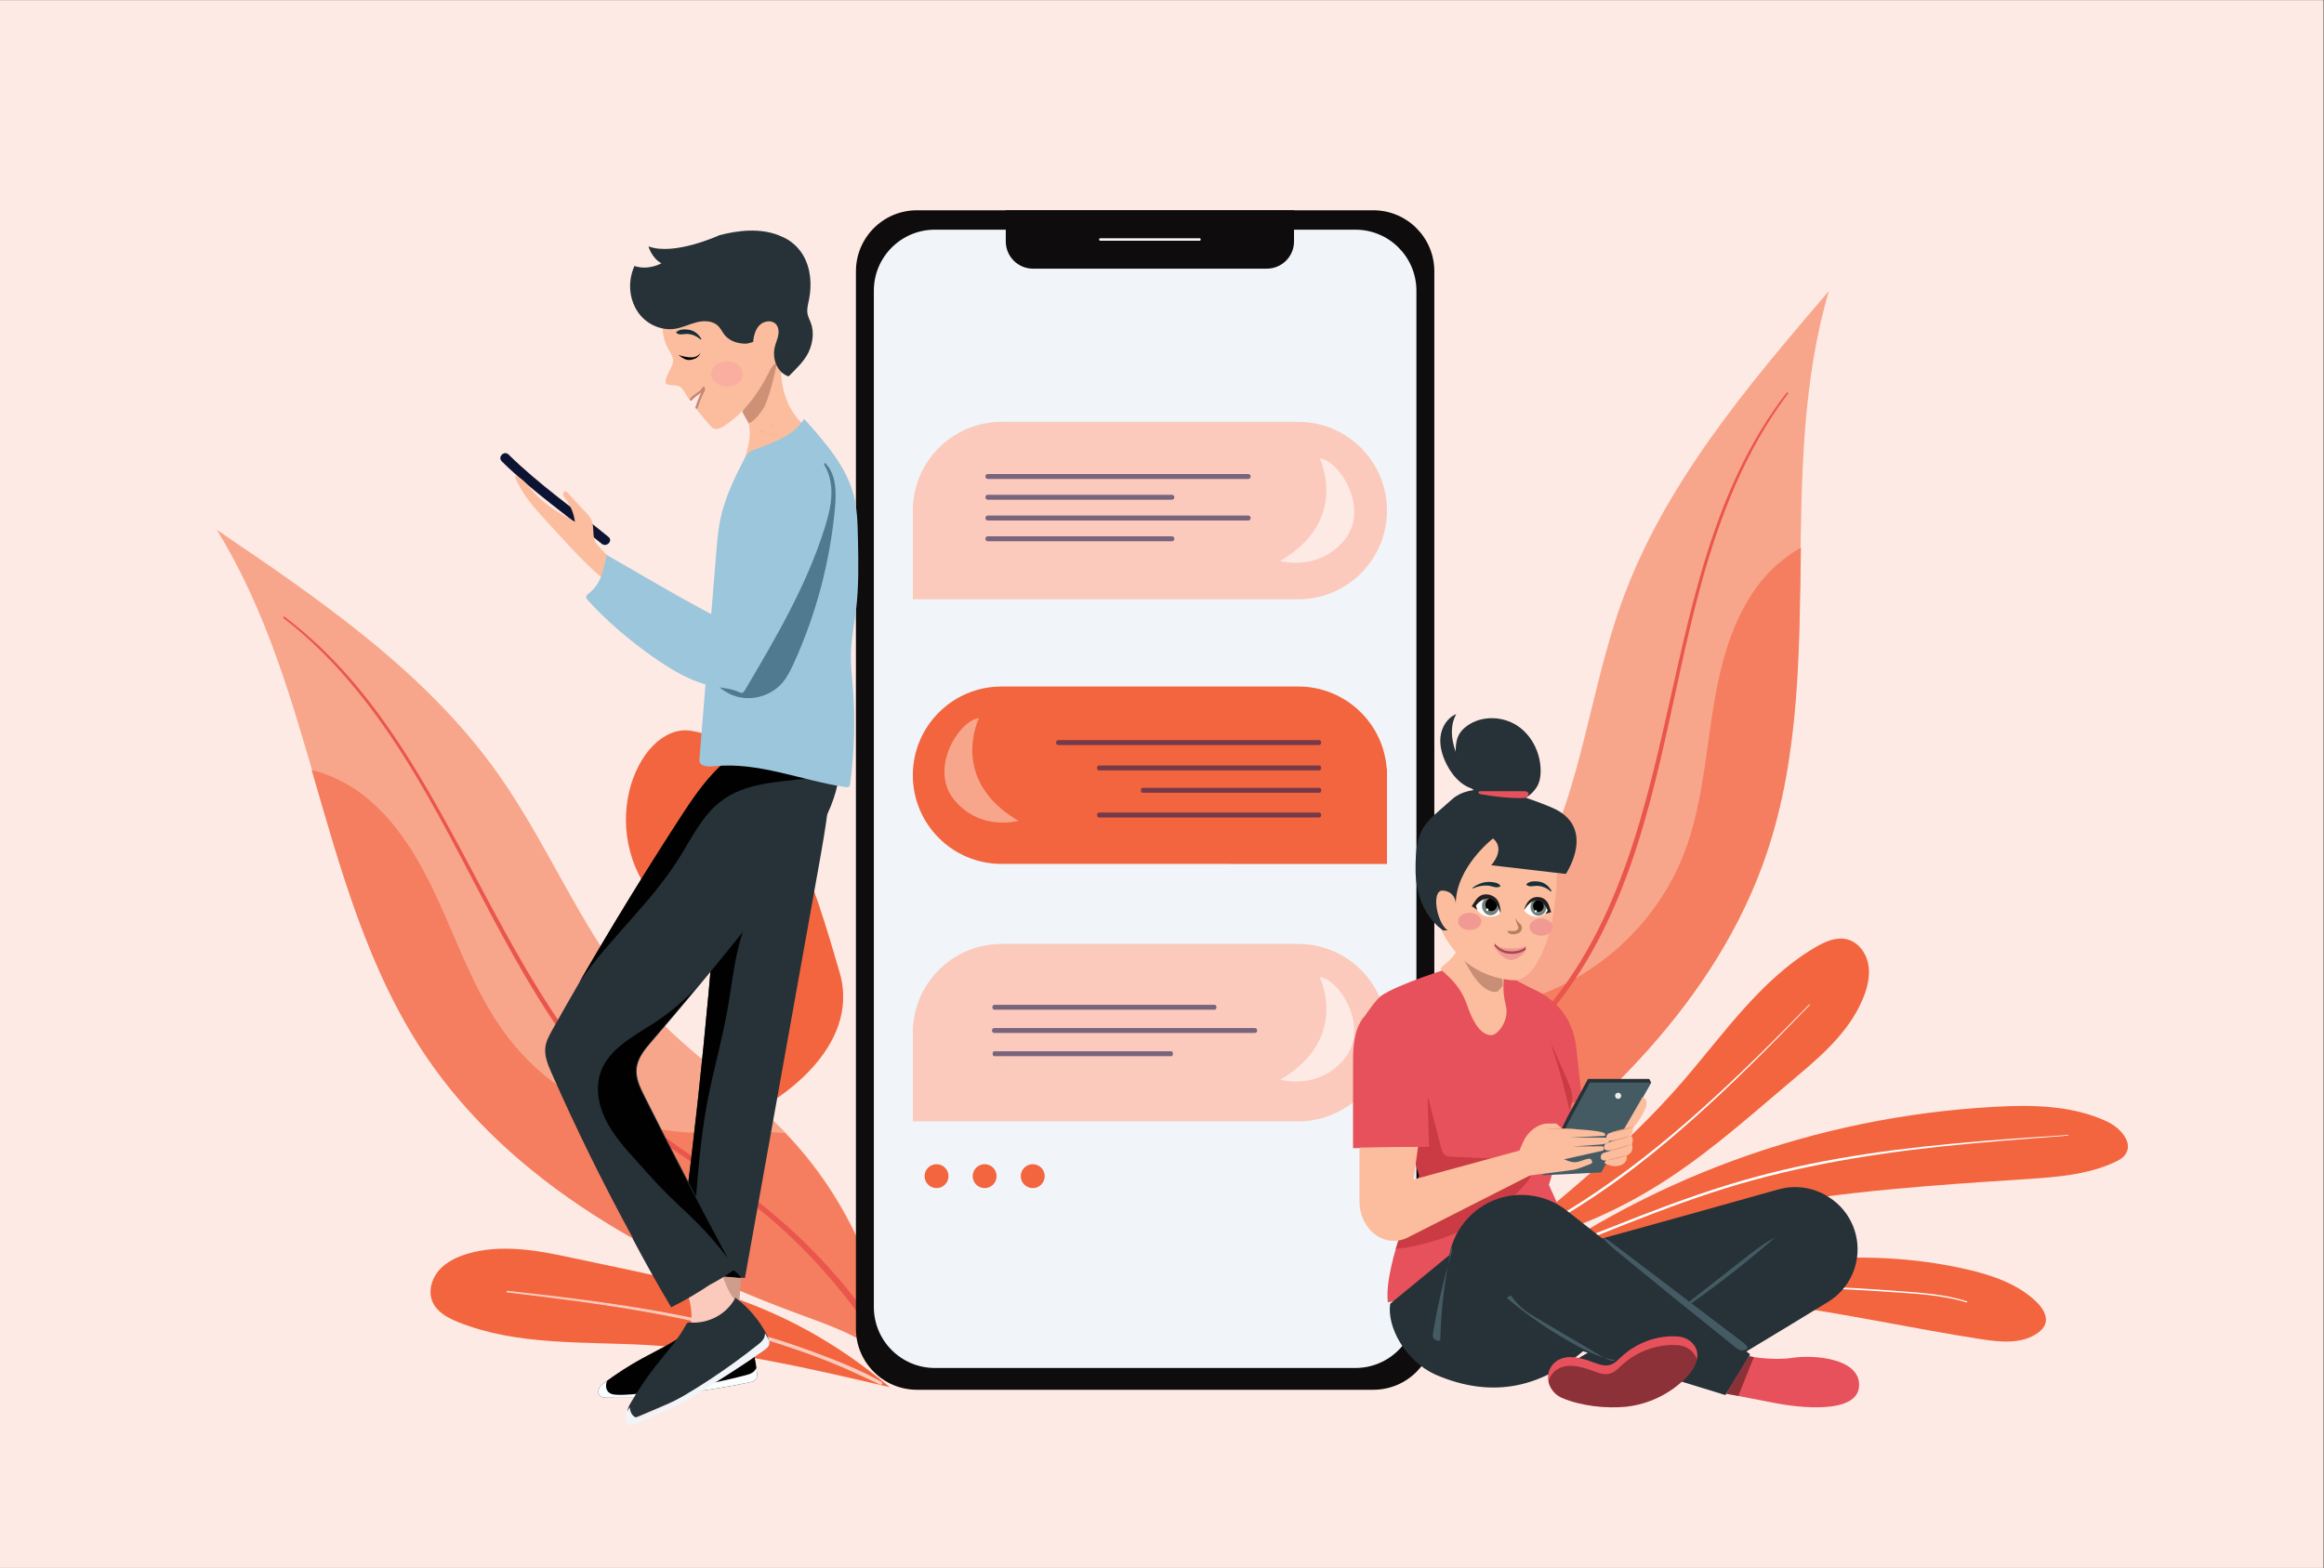 <?xml version="1.0" encoding="utf-8"?>
<!-- Generator: Adobe Illustrator 23.0.6, SVG Export Plug-In . SVG Version: 6.00 Build 0)  -->
<svg version="1.1" id="Layer_1" xmlns="http://www.w3.org/2000/svg" xmlns:xlink="http://www.w3.org/1999/xlink" x="0px" y="0px"
	 viewBox="0 0 1962 1323.88" enable-background="new 0 0 1962 1323.88" xml:space="preserve">
<rect x="0" y="0" width="1962" height="1323.88" fill="#333333" stroke="none"/>
<rect x="-0.37" y="0.11" fill="#FEEAE4" width="1962" height="1324.45"/>
<g>
	<path fill="#F8A68B" d="M756.79,1154.97c-12.61-78.17-43.29-148.92-99.6-204.58c-35.14-34.73-76.97-62.4-110.31-98.87
		c-52.81-57.78-80.88-133.69-126.05-197.62c-60.96-86.27-150.42-147.38-237.9-206.59c84.18,135.65,87.19,310.87,176.32,443.31
		c73.21,108.79,195.35,174.43,318.45,219.61C706.49,1120.81,737.08,1131.49,756.79,1154.97"/>
</g>
<path fill="#F47E5F" d="M306.95,671.54c31.08,24.29,50.45,60.37,66.47,96.41c16.02,36.04,29.88,73.61,53.38,105.29
	c35.44,47.77,92.45,78.88,151.8,82.82c27.99,1.86,56.4-1.95,84.17,0.73c52.63,54.72,81.7,123.21,93.87,198.65
	c-19.71-23.48-50.3-34.17-79.09-44.73c-123.1-45.18-245.24-110.82-318.45-219.61c-48.51-72.09-71.52-156.84-95.98-240.99
	C278.96,654.1,294.18,661.56,306.95,671.54z"/>
<g>
	<path fill="#F2653F" d="M751.16,1171.26c-67.42-15.76-135.25-31.57-204.38-35.55c-53.83-3.1-109.66,0.72-159.73-19.28
		c-8.85-3.53-18.08-8.46-21.88-17.19c-3.79-8.7-0.92-19.28,5.26-26.47s15.14-11.46,24.24-14.15c27.9-8.26,57.82-3.16,86.25,3.02
		C573.94,1081.85,657.04,1092.33,751.16,1171.26"/>
</g>
<g>
	<path fill="#FBCABC" stroke="#FBCABC" stroke-width="0.861" stroke-miterlimit="10" d="M428.2,1090.88
		c83.63,9.7,167.85,21.44,247.64,49.42c11.42,4,22.73,8.35,33.88,13.06c11.32,4.79,22.29,10.27,33.47,15.34
		c1.01,0.46,1.87-0.97,0.87-1.53c-18.45-10.36-38.62-18.28-58.44-25.59c-19.77-7.29-39.93-13.6-60.32-18.9
		c-41.53-10.79-83.83-18.14-126.33-23.89c-23.52-3.18-47.11-5.93-70.7-8.51C427.92,1090.24,427.85,1090.84,428.2,1090.88
		L428.2,1090.88z"/>
</g>
<path fill="#F2653F" d="M582.49,616.9c70.26,9.09,107.38,139.02,126.37,204.24c18.99,65.22-58.12,109.35-58.12,109.35
	c5.43-62.75-21.12-97.76-87.42-160.06C497.02,708.13,537.64,611.1,582.49,616.9z"/>
<g>
	<path fill="#EA564C" d="M240.12,520.7c83.11,62.38,128.29,158.93,176.39,248.08c24.95,46.25,51.22,92.21,84.79,132.84
		c16.67,20.18,35.15,38.93,55.75,55.12c23.07,18.13,48.82,32.42,72.37,49.89c50.32,37.31,95.01,85.35,125.63,140.21
		c1.28,2.29-2.27,3.93-3.61,1.78c-31.06-49.8-68.22-94.36-114.54-130.74c-22.99-18.05-48.32-32.58-71.92-49.74
		c-19.98-14.52-38.19-31.38-54.67-49.76c-68.75-76.65-106.46-174.82-158.64-262.31C321.6,605.67,286.11,558,239.33,521.9
		C238.6,521.34,239.38,520.15,240.12,520.7L240.12,520.7z"/>
</g>
<g>
	<path fill="#F8A68B" d="M1177.94,1079.94c-8.52-78.72,2.33-155.06,41.91-223.64c24.7-42.79,57.72-80.54,80.21-124.54
		c35.63-69.7,42.61-150.33,69.25-223.93c35.95-99.33,106.05-181.93,174.75-262.18c-45.28,153.09-1.81,322.86-52.72,474.17
		c-41.81,124.28-142.23,219.91-248.98,296.06C1217.41,1033.68,1190.74,1052.07,1177.94,1079.94"/>
</g>
<path fill="#F47E5F" d="M1483.81,494.69c-23.54,31.64-32.67,71.57-38.59,110.57c-5.92,38.99-9.33,78.89-23.61,115.66
	c-21.53,55.45-68.28,100.53-124.47,120.04c-26.5,9.2-54.91,13.04-80.98,22.98c-36.27,66.7-46.18,140.44-37.95,216.41
	c12.79-27.86,39.47-46.26,64.43-64.06c106.75-76.15,207.17-171.77,248.98-296.06c27.71-82.36,27.46-170.18,28.78-257.8
	C1506.19,470.46,1493.49,481.68,1483.81,494.69z"/>
<g>
	<path fill="#EA564C" d="M1508.34,331.55c-63.64,82.15-81.66,187.22-104.45,285.92c-11.82,51.2-24.99,102.47-46.61,150.55
		c-10.74,23.87-23.59,46.85-39.18,67.91c-17.45,23.59-38.5,44.18-56.59,67.26c-38.65,49.3-69.03,107.45-84.04,168.46
		c-0.63,2.55,3.23,3.19,3.95,0.76c16.78-56.24,40.82-109.05,75.86-156.39c17.39-23.49,37.97-44.21,56.19-67
		c15.42-19.29,28.53-40.37,39.56-62.45c46.02-92.11,56.4-196.76,83.57-294.94c15.65-56.56,37.26-111.92,72.82-159.11
		C1509.98,331.76,1508.91,330.81,1508.34,331.55L1508.34,331.55z"/>
</g>
<g>
	<path fill="#1B1A4F" d="M640.44,1131.45c0.03,0.03,0.06,0.06,0.09,0.08c0.2-0.31,0.45-0.58,0.63-0.9L640.44,1131.45z"/>
</g>
<g>
	<path fill="#F2653F" d="M1333.47,1101.08c109.14-26.85,216.94-54.44,326.51-29.4c21.41,4.89,43.16,12.19,59.05,27.36
		c5.26,5.02,10.06,12.32,7.53,19.14c-1.1,2.97-3.46,5.31-6.02,7.17c-13.4,9.74-31.69,7.95-48.06,5.4
		c-112.56-17.47-226.52-50.08-338.48-29.15"/>
</g>
<g>
	<path fill="#FFFFFD" d="M1660.61,1098.84c-19.16-6.24-39.55-7.33-59.5-8.84c-21.69-1.65-43.41-3-65.15-3.69
		c-44.08-1.4-88.11,1.2-132.13,3.21c-23.81,1.09-46.87,5.18-69.95,11.1c-1.22,0.31-0.97,2.28,0.27,1.96
		c19.94-5.12,40.28-9.47,60.88-10.68c22.18-1.3,44.39-2.22,66.58-3.28c43.32-2.06,86.4-1.1,129.65,1.98
		c23.03,1.64,46.79,2.3,69.02,9.09C1660.83,1099.86,1661.17,1099.03,1660.61,1098.84L1660.61,1098.84z"/>
</g>
<g>
	<path fill="#F2653F" d="M1266.89,1088.05c120.01-92.46,266.02-145.22,417.28-153.52c32.08-1.76,65.46-1.22,94.57,12.39
		c10.91,5.1,22.39,17.43,15.8,27.51c-2.14,3.27-5.74,5.24-9.29,6.88c-23.33,10.79-49.65,12.65-75.29,14.33
		c-77.31,5.07-154.87,10.07-230.96,24.64C1405.93,1034.27,1334.54,1057.08,1266.89,1088.05"/>
</g>
<g>
	<path fill="#FFFFFD" d="M1745.98,958.33c-64.92,4.21-130.02,8.67-194.17,19.95c-31.73,5.58-63.1,12.94-93.88,22.46
		c-32.3,9.99-63.91,22.07-95.31,34.56c-15.42,6.14-31.12,11.68-45.39,20.27c-13.91,8.37-26.92,18.2-41.07,26.17
		c-1.1,0.62-0.35,2.46,0.77,1.84c11.95-6.65,23.07-14.65,34.58-22.02c5.97-3.82,12.04-7.54,18.43-10.65
		c6.84-3.34,14.08-5.93,21.14-8.76c31.16-12.5,62.44-24.76,94.34-35.25c62.34-20.49,126.78-31.66,191.9-38.69
		c36.17-3.9,72.46-6.58,108.73-9.37C1746.39,958.82,1746.31,958.3,1745.98,958.33L1745.98,958.33z"/>
</g>
<g>
	<path fill="#F2653F" d="M1266.23,1054.33c53.73-43.68,107.75-87.64,153.2-139.87c35.39-40.67,66.55-87.17,113.01-114.53
		c8.21-4.83,17.76-9.12,26.99-6.78c9.2,2.33,15.81,11.07,17.71,20.37c1.91,9.29-0.2,18.99-3.64,27.83
		c-10.54,27.12-32.89,47.66-55.18,66.36C1445.41,968.9,1386.26,1028.21,1266.23,1054.33"/>
</g>
<g>
	<path fill="#FFFFFD" d="M1527.46,848.11c-58.85,60.21-119.69,119.62-190.64,165.6c-10.16,6.58-20.51,12.87-31.06,18.8
		c-10.71,6.02-21.76,11.34-32.62,17.09c-0.98,0.52-0.38,2.07,0.68,1.62c19.48-8.25,38.09-19.36,56-30.55
		c17.87-11.17,35.2-23.25,51.87-36.14c33.95-26.24,65.65-55.19,96.21-85.28c16.91-16.66,33.52-33.62,50-50.71
		C1528.13,848.29,1527.7,847.86,1527.46,848.11L1527.46,848.11z"/>
</g>
<g>
	<path fill="#1B1A4F" d="M640.44,1131.45c0.03,0.03,0.06,0.06,0.09,0.08c0.2-0.31,0.45-0.58,0.63-0.9L640.44,1131.45z"/>
</g>
<path fill="#0E0C0C" d="M1159.38,1173.46H774.13c-28.45,0-51.52-23.06-51.52-51.52V229.07c0-28.45,23.06-51.52,51.52-51.52h385.25
	c28.45,0,51.52,23.06,51.52,51.52v892.87C1210.9,1150.4,1187.83,1173.46,1159.38,1173.46z"/>
<path fill="#F1F5F9" d="M1144.26,1155.07H789.25c-28.45,0-51.52-23.06-51.52-51.52V245.45c0-28.45,23.06-51.52,51.52-51.52h355.01
	c28.45,0,51.52,23.06,51.52,51.52v858.11C1195.78,1132.01,1172.71,1155.07,1144.26,1155.07z"/>
<path fill="#0E0C0C" d="M872.08,226.84h197.41c12.68,0,22.96-10.28,22.96-22.96v-26.32H849.12v26.32
	C849.12,216.56,859.4,226.84,872.08,226.84z"/>
<g>
	<path fill="#F1F5F9" d="M928.89,203.24c27.93,0,55.87,0,83.8,0c1.33,0,1.34-2.07,0-2.07c-27.93,0-55.87,0-83.8,0
		C927.55,201.16,927.55,203.24,928.89,203.24L928.89,203.24z"/>
</g>
<path fill="#FBCABC" d="M1096.03,797.01h-250.5c-39.51,0-71.85,30.59-74.68,69.38h-0.22v5.53v0v74.9h74.9h58.33h192.17
	c41.37,0,74.9-33.54,74.9-74.9v0C1170.94,830.54,1137.4,797.01,1096.03,797.01z"/>
<g opacity="0.58">
	<path fill="#1B1A4F" d="M839.45,872.18c24.78,0,49.56,0,74.34,0c39.48,0,78.96,0,118.44,0c9.04,0,18.08,0,27.12,0
		c2.67,0,2.67-4.15,0-4.15c-24.78,0-49.56,0-74.34,0c-39.48,0-78.96,0-118.44,0c-9.04,0-18.08,0-27.12,0
		C836.78,868.03,836.78,872.18,839.45,872.18L839.45,872.18z"/>
</g>
<g opacity="0.58">
	<path fill="#1B1A4F" d="M839.5,852.56c20.94,0,41.88,0,62.82,0c33.36,0,66.73,0,100.09,0c7.64,0,15.28,0,22.92,0
		c2.25,0,2.26-4.15,0-4.15c-20.94,0-41.88,0-62.82,0c-33.36,0-66.73,0-100.09,0c-7.64,0-15.28,0-22.92,0
		C837.25,848.41,837.24,852.56,839.5,852.56L839.5,852.56z"/>
</g>
<g opacity="0.58">
	<path fill="#1B1A4F" d="M839.37,891.79c16.84,0,33.69,0,50.53,0c26.84,0,53.67,0,80.51,0c6.14,0,12.29,0,18.43,0
		c1.81,0,1.82-4.15,0-4.15c-16.84,0-33.69,0-50.53,0c-26.84,0-53.67,0-80.51,0c-6.14,0-12.29,0-18.43,0
		C837.55,887.64,837.55,891.79,839.37,891.79L839.37,891.79z"/>
</g>
<path fill="#FEEAE4" d="M1114.1,825.03c0,0,25.96,51.92-33.28,86.64c0,0,32.04,9.19,54.13-17.62S1130.1,826.22,1114.1,825.03z"/>
<path fill="#FBCABC" d="M1096.03,356.2h-250.5c-39.51,0-71.85,30.59-74.68,69.38h-0.22v5.53v0v74.9h74.9h58.33h192.17
	c41.37,0,74.9-33.54,74.9-74.9v0C1170.94,389.73,1137.4,356.2,1096.03,356.2z"/>
<g opacity="0.58">
	<path fill="#1B1A4F" d="M833.93,404.41c24.78,0,49.56,0,74.34,0c39.48,0,78.96,0,118.44,0c9.04,0,18.08,0,27.12,0
		c2.67,0,2.67-4.15,0-4.15c-24.78,0-49.56,0-74.34,0c-39.48,0-78.96,0-118.44,0c-9.04,0-18.08,0-27.12,0
		C831.26,400.26,831.26,404.41,833.93,404.41L833.93,404.41z"/>
</g>
<g opacity="0.58">
	<path fill="#1B1A4F" d="M833.93,439.47c24.78,0,49.56,0,74.34,0c39.48,0,78.96,0,118.44,0c9.04,0,18.08,0,27.12,0
		c2.67,0,2.67-4.15,0-4.15c-24.78,0-49.56,0-74.34,0c-39.48,0-78.96,0-118.44,0c-9.04,0-18.08,0-27.12,0
		C831.26,435.32,831.26,439.47,833.93,439.47L833.93,439.47z"/>
</g>
<g opacity="0.58">
	<path fill="#1B1A4F" d="M833.93,421.94c45.34,0,90.68,0,136.02,0c6.49,0,12.98,0,19.46,0c2.67,0,2.67-4.15,0-4.15
		c-45.34,0-90.68,0-136.02,0c-6.49,0-12.98,0-19.46,0C831.26,417.79,831.26,421.94,833.93,421.94L833.93,421.94z"/>
</g>
<g opacity="0.58">
	<path fill="#1B1A4F" d="M833.93,457c45.34,0,90.68,0,136.02,0c6.49,0,12.98,0,19.46,0c2.67,0,2.67-4.15,0-4.15
		c-45.34,0-90.68,0-136.02,0c-6.49,0-12.98,0-19.46,0C831.26,452.85,831.26,457,833.93,457L833.93,457z"/>
</g>
<path fill="#FEEAE4" d="M1114.1,387.02c0,0,25.96,51.92-33.28,86.64c0,0,32.04,9.19,54.13-17.62
	C1157.04,429.24,1130.1,388.21,1114.1,387.02z"/>
<path fill="#F2653F" d="M845.54,579.66h250.5c39.51,0,71.85,30.59,74.68,69.38h0.22v5.53v0v74.9h-74.9h-58.33H845.54
	c-41.37,0-74.9-33.54-74.9-74.9v0C770.63,613.2,804.17,579.66,845.54,579.66z"/>
<g opacity="0.58">
	<path fill="#1B1A4F" d="M893.51,629.08c24.78,0,49.56,0,74.34,0c39.48,0,78.96,0,118.44,0c9.04,0,18.08,0,27.12,0
		c2.67,0,2.67-4.15,0-4.15c-24.78,0-49.56,0-74.34,0c-39.48,0-78.96,0-118.44,0c-9.04,0-18.08,0-27.12,0
		C890.84,624.93,890.83,629.08,893.51,629.08L893.51,629.08z"/>
</g>
<g opacity="0.58">
	<path fill="#1B1A4F" d="M927.88,650.49c20.94,0,41.88,0,62.82,0c33.36,0,66.73,0,100.09,0c7.64,0,15.28,0,22.92,0
		c2.25,0,2.26-4.15,0-4.15c-20.94,0-41.88,0-62.82,0c-33.36,0-66.73,0-100.09,0c-7.64,0-15.28,0-22.92,0
		C925.63,646.34,925.62,650.49,927.88,650.49L927.88,650.49z"/>
</g>
<g opacity="0.58">
	<path fill="#1B1A4F" d="M927.88,690.24c20.94,0,41.88,0,62.82,0c33.36,0,66.73,0,100.09,0c7.64,0,15.28,0,22.92,0
		c2.25,0,2.26-4.15,0-4.15c-20.94,0-41.88,0-62.82,0c-33.36,0-66.73,0-100.09,0c-7.64,0-15.28,0-22.92,0
		C925.63,686.1,925.62,690.24,927.88,690.24L927.88,690.24z"/>
</g>
<g opacity="0.58">
	<path fill="#1B1A4F" d="M964.58,669.37c16.84,0,33.69,0,50.53,0c26.84,0,53.67,0,80.51,0c6.14,0,12.29,0,18.43,0
		c1.81,0,1.82-4.15,0-4.15c-16.84,0-33.69,0-50.53,0c-26.84,0-53.67,0-80.51,0c-6.14,0-12.29,0-18.43,0
		C962.76,665.22,962.76,669.37,964.58,669.37L964.58,669.37z"/>
</g>
<path fill="#F8A68B" d="M826.5,606.41c0,0-25.96,51.92,33.28,86.64c0,0-32.04,9.19-54.13-17.62
	C783.57,648.62,810.5,607.6,826.5,606.41z"/>
<g>
	<path fill="#CE9D8C" d="M629.12,1128.18c0.4-0.17,0.78-0.35,1.15-0.56c-2.32-4.6-4.24-9.38-5.25-14.41
		c-0.07-0.38-0.14-0.76-0.2-1.15c-1.73-10.07,0.21-20.37,0.56-30.58c0.31-8.94-0.61-17.91-2.72-26.6l-0.02,0.01
		c0-0.01,0-0.02-0.01-0.02l-31.03,23.96c0.13,3.7,0.17,7.47,0.05,11.24c0.01,0,0.03,0,0.04,0c-0.39,12.48-2.66,24.91-10.28,34.52
		c-2.11,2.66-4.56,5.01-7.04,7.33c-7.19,6.74-14.59,13.26-22.19,19.53c8.09-2.29,16.7-0.42,25.11-0.59
		c5.71-0.11,11.36-1.18,16.98-2.24c9.05-1.71,18.1-3.41,27.15-5.12c5.27-0.99,9.33-2.52,11.74-7.31
		C631.54,1133.59,630.22,1130.92,629.12,1128.18z"/>
</g>
<g>
	<path fill="#010101" d="M627.06,1120.38c-12.23,9.99-29.52,11.38-43.55,4.14c-0.58-0.3-1.18-0.62-1.83-0.59
		c-0.77,0.03-1.42,0.54-2.02,1.02c-11.27,8.96-24.57,14.92-37.21,21.83c-10.99,6.01-21.56,12.78-31.61,20.25
		c-1.88,1.4-3.8,2.89-4.9,4.95c-1.1,2.07-1.16,4.88,0.48,6.54c1.54,1.55,3.97,1.66,6.16,1.67c4.94,0.02,9.88,0.04,14.82,0.06
		c8.52,0.03,17.06,0.07,25.55-0.62c6.19-0.5,12.35-1.38,18.5-2.27c20.38-2.92,40.77-5.85,60.93-10.04c2.4-0.5,5.11-1.25,6.22-3.44
		c0.64-1.27,0.58-2.76,0.48-4.18C638.07,1145.92,633.93,1132.37,627.06,1120.38"/>
</g>
<g>
	<g>
		<path fill="#6B8FC9" d="M569.95,1147.8c-0.27,0.43-0.52,0.89-0.71,1.37c-0.09,0.23-0.17,0.46-0.22,0.7
			c-0.05,0.24-0.08,0.49-0.07,0.74c0.01,0.24,0.05,0.47,0.15,0.69c0.1,0.24,0.24,0.46,0.42,0.64c0.17,0.16,0.36,0.29,0.58,0.38
			c0.11,0.05,0.23,0.09,0.35,0.12c0.12,0.03,0.25,0.05,0.37,0.06c0.24,0.02,0.48,0.01,0.72-0.03c0.24-0.04,0.47-0.12,0.69-0.21
			c0.43-0.19,0.81-0.49,1.11-0.85c0.31-0.37,0.54-0.8,0.67-1.27c0.13-0.47,0.14-0.97,0.04-1.45c-0.1-0.46-0.3-0.9-0.59-1.27
			c-0.29-0.39-0.66-0.72-1.09-0.94c-0.11-0.06-0.23-0.11-0.34-0.15c-0.05-0.02-0.12,0-0.16,0.02c-0.04,0.02-0.08,0.07-0.09,0.12
			c-0.01,0.05-0.01,0.11,0.02,0.16c0.03,0.05,0.07,0.07,0.12,0.09c0.03,0.01,0.07,0.03,0.1,0.04c-0.02-0.01-0.03-0.01-0.05-0.02
			c0.23,0.1,0.44,0.22,0.64,0.38c-0.01-0.01-0.03-0.02-0.04-0.03c0.21,0.16,0.4,0.35,0.56,0.56c-0.01-0.01-0.02-0.03-0.03-0.04
			c0.17,0.22,0.31,0.45,0.41,0.71c-0.01-0.02-0.01-0.03-0.02-0.05c0.1,0.24,0.17,0.5,0.21,0.76c0-0.02,0-0.04-0.01-0.05
			c0.03,0.24,0.03,0.49,0,0.74c0-0.02,0-0.04,0.01-0.05c-0.04,0.26-0.11,0.52-0.21,0.76c0.01-0.02,0.01-0.03,0.02-0.05
			c-0.11,0.25-0.25,0.49-0.41,0.71c0.01-0.01,0.02-0.03,0.03-0.04c-0.16,0.21-0.35,0.4-0.56,0.56c0.01-0.01,0.03-0.02,0.04-0.03
			c-0.2,0.15-0.41,0.28-0.64,0.38c0.02-0.01,0.03-0.01,0.05-0.02c-0.21,0.09-0.43,0.15-0.66,0.18c0.02,0,0.04,0,0.05-0.01
			c-0.22,0.03-0.44,0.03-0.66,0c0.02,0,0.04,0,0.05,0.01c-0.19-0.03-0.37-0.07-0.54-0.15c0.02,0.01,0.03,0.01,0.05,0.02
			c-0.14-0.06-0.27-0.13-0.39-0.23c0.01,0.01,0.03,0.02,0.04,0.03c-0.11-0.09-0.21-0.19-0.3-0.3c0.01,0.01,0.02,0.03,0.03,0.04
			c-0.09-0.12-0.16-0.24-0.22-0.37c0.01,0.02,0.01,0.03,0.02,0.05c-0.06-0.15-0.1-0.3-0.12-0.46c0,0.02,0,0.04,0.01,0.05
			c-0.03-0.21-0.02-0.42,0.01-0.63c0,0.02,0,0.04-0.01,0.05c0.05-0.36,0.16-0.71,0.3-1.05c-0.01,0.02-0.01,0.03-0.02,0.05
			c0.14-0.33,0.31-0.64,0.49-0.95c0.05-0.08,0.1-0.17,0.15-0.25c0.06-0.09,0.02-0.23-0.07-0.28
			C570.13,1147.68,570.02,1147.71,569.95,1147.8L569.95,1147.8z"/>
	</g>
</g>
<g>
	<g>
		<path fill="#6B8FC9" d="M584.51,1141.22c-0.09,0.01-0.18,0.02-0.27,0.05c-0.08,0.03-0.17,0.06-0.24,0.1
			c-0.08,0.04-0.15,0.09-0.21,0.15c-0.06,0.04-0.11,0.09-0.15,0.15c-0.11,0.12-0.2,0.26-0.26,0.41c-0.07,0.15-0.12,0.31-0.15,0.47
			c-0.03,0.17-0.04,0.34-0.03,0.5c0.01,0.17,0.04,0.33,0.1,0.49c0.03,0.08,0.07,0.17,0.11,0.25c0.04,0.08,0.1,0.15,0.15,0.22
			c0.1,0.13,0.24,0.24,0.38,0.33c0.17,0.1,0.35,0.16,0.54,0.19c0.1,0.02,0.21,0.03,0.31,0.02c0.1,0,0.21-0.01,0.31-0.03
			c0.19-0.03,0.37-0.1,0.55-0.18c0.18-0.09,0.34-0.2,0.49-0.33c0.15-0.13,0.28-0.28,0.39-0.44c0.11-0.16,0.19-0.34,0.25-0.53
			c0.06-0.2,0.08-0.41,0.07-0.61c-0.01-0.22-0.06-0.44-0.14-0.64c-0.08-0.2-0.19-0.4-0.32-0.57c-0.14-0.18-0.29-0.34-0.46-0.48
			c-0.18-0.14-0.36-0.26-0.57-0.35s-0.42-0.16-0.64-0.2c-0.12-0.02-0.23-0.03-0.35-0.03c-0.05,0-0.11,0.02-0.14,0.06
			c-0.04,0.04-0.06,0.09-0.06,0.14c0,0.05,0.02,0.11,0.06,0.14c0.04,0.04,0.09,0.06,0.14,0.06c0.08,0,0.17,0.01,0.25,0.02
			c-0.02,0-0.04,0-0.05-0.01c0.2,0.03,0.4,0.08,0.59,0.16c-0.02-0.01-0.03-0.01-0.05-0.02c0.2,0.08,0.39,0.19,0.56,0.33
			c-0.01-0.01-0.03-0.02-0.04-0.03c0.16,0.13,0.31,0.28,0.44,0.44c-0.01-0.01-0.02-0.03-0.03-0.04c0.12,0.15,0.21,0.31,0.29,0.49
			c-0.01-0.02-0.01-0.03-0.02-0.05c0.07,0.16,0.11,0.32,0.14,0.49c0-0.02,0-0.04-0.01-0.05c0.02,0.15,0.02,0.31,0,0.46
			c0-0.02,0-0.04,0.01-0.05c-0.02,0.14-0.06,0.28-0.11,0.41c0.01-0.02,0.01-0.03,0.02-0.05c-0.06,0.14-0.14,0.28-0.23,0.4
			c0.01-0.01,0.02-0.03,0.03-0.04c-0.11,0.14-0.23,0.26-0.37,0.37c0.01-0.01,0.03-0.02,0.04-0.03c-0.14,0.11-0.29,0.2-0.46,0.27
			c0.02-0.01,0.03-0.01,0.05-0.02c-0.15,0.06-0.31,0.11-0.48,0.13c0.02,0,0.04,0,0.05-0.01c-0.14,0.02-0.28,0.02-0.42,0
			c0.02,0,0.04,0,0.05,0.01c-0.12-0.02-0.25-0.05-0.36-0.1c0.02,0.01,0.03,0.01,0.05,0.02c-0.1-0.04-0.2-0.1-0.29-0.17
			c0.01,0.01,0.03,0.02,0.04,0.03c-0.08-0.06-0.15-0.14-0.22-0.22c0.01,0.01,0.02,0.03,0.03,0.04c-0.07-0.09-0.13-0.19-0.17-0.29
			c0.01,0.02,0.01,0.03,0.02,0.05c-0.05-0.13-0.09-0.26-0.11-0.4c0,0.02,0,0.04,0.01,0.05c-0.02-0.16-0.02-0.32,0-0.48
			c0,0.02,0,0.04-0.01,0.05c0.02-0.16,0.06-0.31,0.12-0.46c-0.01,0.02-0.01,0.03-0.02,0.05c0.05-0.12,0.12-0.24,0.2-0.34
			c-0.01,0.01-0.02,0.03-0.03,0.04c0.07-0.08,0.14-0.16,0.23-0.23c-0.01,0.01-0.03,0.02-0.04,0.03c0.08-0.06,0.16-0.11,0.25-0.14
			c-0.02,0.01-0.03,0.01-0.05,0.02c0.09-0.04,0.18-0.06,0.28-0.08c-0.02,0-0.04,0-0.05,0.01c0.01,0,0.03,0,0.04-0.01
			c0.03,0,0.05,0,0.08-0.02c0.03-0.01,0.05-0.02,0.07-0.04c0.04-0.04,0.06-0.09,0.06-0.14c0-0.05-0.02-0.11-0.06-0.14
			C584.62,1141.24,584.57,1141.21,584.51,1141.22L584.51,1141.22z"/>
	</g>
</g>
<g>
	<g>
		<path fill="#6B8FC9" d="M585.85,1144.1c-0.69-1.03-1.39-2.06-2.08-3.09c-0.69-1.03-1.39-2.06-2.08-3.09
			c-0.69-1.02-1.38-2.05-2.07-3.07c-0.69-1.03-1.39-2.06-2.08-3.09c-0.69-1.03-1.39-2.06-2.08-3.09c-0.09-0.13-0.17-0.25-0.26-0.38
			c-0.06-0.09-0.18-0.13-0.28-0.07c-0.09,0.05-0.13,0.19-0.07,0.28c0.69,1.03,1.39,2.06,2.08,3.09c0.69,1.03,1.39,2.06,2.08,3.09
			c0.69,1.02,1.38,2.05,2.07,3.07c0.69,1.03,1.39,2.06,2.08,3.09c0.69,1.03,1.39,2.06,2.08,3.09c0.09,0.13,0.17,0.25,0.26,0.38
			c0.06,0.09,0.18,0.13,0.28,0.07C585.87,1144.32,585.91,1144.19,585.85,1144.1L585.85,1144.1z"/>
	</g>
</g>
<g>
	<path fill="#FBFEFF" d="M639.08,1159.71c-0.12-1.59-0.42-3.16-0.62-4.74c-0.64,1.42-1.5,2.73-2.75,3.66
		c-1.91,1.41-4.26,2.05-6.55,2.65c-31.41,8.18-63.54,13.56-95.9,16.04c-4.27,0.33-8.56,0.61-12.84,0.35
		c-2.26-0.13-4.65-0.47-6.39-1.93c-2.19-1.83-2.77-5.06-2.17-7.85c0.14-0.67,0.35-1.33,0.59-1.97c-0.53,0.39-1.09,0.72-1.61,1.11
		c-1.88,1.4-3.8,2.89-4.9,4.95s-1.16,4.88,0.48,6.54c1.54,1.55,3.97,1.66,6.16,1.67c4.94,0.02,9.88,0.04,14.82,0.06
		c8.52,0.03,17.06,0.07,25.55-0.62c6.19-0.5,12.35-1.38,18.5-2.27c20.38-2.92,40.77-5.85,60.93-10.04c2.4-0.5,5.11-1.25,6.22-3.44
		C639.24,1162.62,639.18,1161.12,639.08,1159.71z"/>
</g>
<g>
	<path fill="#FBCABC" d="M627.68,1106.56c0.3-0.31,0.58-0.63,0.83-0.97c-3.79-3.18-7.31-6.65-10.16-10.66
		c-0.33-0.49-0.67-0.98-0.99-1.49c-5.57-8.57-7.84-18.8-11.55-28.32c-3.24-8.33-7.63-16.22-13-23.37l-0.01,0.02
		c0-0.01-0.01-0.01-0.01-0.02l-19.05,34.27c1.58,3.35,3.11,6.8,4.48,10.3c0.01,0,0.02-0.01,0.04-0.01
		c4.57,11.62,7.39,23.94,4.18,35.78c-0.89,3.27-2.21,6.41-3.57,9.51c-3.95,9.03-8.18,17.94-12.68,26.7
		c6.53-5.3,15.18-6.98,22.83-10.45c5.2-2.36,9.97-5.56,14.72-8.75c7.64-5.14,15.28-10.28,22.92-15.42c4.45-2.99,7.58-6,7.9-11.35
		C632.02,1110.58,629.77,1108.64,627.68,1106.56z"/>
</g>
<g>
	<path fill="#263238" d="M620.89,1095.7c-7.3,14-22.63,22.1-38.38,21c-0.65-0.05-1.33-0.1-1.92,0.18c-0.69,0.33-1.09,1.06-1.45,1.73
		c-6.82,12.68-16.69,23.41-25.57,34.74c-7.73,9.86-14.77,20.25-21.05,31.08c-1.17,2.03-2.35,4.15-2.55,6.48
		c-0.2,2.33,0.86,4.94,3.03,5.82c2.03,0.82,4.31-0.04,6.32-0.9c4.55-1.93,9.09-3.86,13.64-5.79c7.84-3.33,15.7-6.67,23.23-10.65
		c5.49-2.9,10.8-6.14,16.1-9.38c17.57-10.73,35.15-21.46,52.02-33.27c2.01-1.41,4.21-3.16,4.35-5.62c0.09-1.42-0.56-2.77-1.21-4.03
		C641.09,1114.82,631.94,1104.01,620.89,1095.7"/>
</g>
<g>
	<path fill="#F1F5F9" d="M648.32,1129.96c-0.75-1.49-1.67-2.87-2.5-4.32c-0.03,1.63-0.3,3.25-1.1,4.67
		c-1.22,2.14-3.17,3.73-5.09,5.25c-26.22,20.84-54.27,39.27-83.7,55.02c-3.89,2.08-7.81,4.12-11.93,5.64
		c-2.18,0.8-4.57,1.46-6.79,0.78c-2.8-0.86-4.66-3.74-5.23-6.67c-0.14-0.71-0.21-1.43-0.24-2.14c-0.34,0.59-0.73,1.14-1.06,1.74
		c-1.2,2.12-2.4,4.35-2.6,6.79c-0.2,2.45,0.88,5.18,3.11,6.1c2.08,0.86,4.41-0.04,6.47-0.93c4.65-2.02,9.31-4.04,13.96-6.06
		c8.03-3.48,16.07-6.97,23.78-11.14c5.62-3.04,11.05-6.43,16.48-9.81c17.98-11.22,35.98-22.45,53.24-34.81
		c2.06-1.47,4.3-3.31,4.45-5.88C649.66,1132.7,649,1131.29,648.32,1129.96z"/>
</g>
<g>
	<path fill="#263238" d="M609.22,696.89c-8.07,125.4-20.61,250.51-37.6,375.02c18.93,3.55,38.07,5.93,57.29,7.11
		c17.41-97.13,34.82-194.25,52.23-291.38c3.18-17.75,6.36-35.51,9.55-53.26c6.33-35.33,12.69-71,11.24-106.86"/>
</g>
<g>
	<path fill="#010101" d="M591.29,1053.62c-5.88-9.16-5.27-21.95-4.38-33.48c2.29-29.63,4.6-59.36,10-88.4
		c5.1-27.4,12.92-54,17.69-81.49c2.62-15.12,4.32-30.48,7.63-45.4c11.42-51.47,41.11-94.15,57.24-143.75
		c1.89-5.8,3.48-12.51,2.42-18.34l-72.67,54.37c-8.07,125.4-20.61,250.51-37.6,375.02c17.9,3.36,36,5.63,54.17,6.87
		C617.55,1066.8,599.63,1066.61,591.29,1053.62z"/>
</g>
<g>
	<path fill="#263238" d="M550.52,879.08c39.7-46.04,78.12-93.17,115.21-141.34c21.75-28.25,44.04-59.8,43.29-95.45l-95.84,1.15
		c-16.5,13.33-28.5,31.31-40.05,49.1c-37.55,57.86-73.2,116.94-106.88,177.13c-2.55,4.55-5.13,9.24-5.82,14.41
		c-0.99,7.44,2.06,14.77,5.09,21.64c20.92,47.52,43.88,94.13,68.76,139.7l-0.33,0.16c10.39,19.7,21.29,39.12,32.69,58.24
		c11.22-5.6,22.06-11.94,32.48-18.91c7.39-3.84,14.5-8.21,21.22-13.14c-26.18-48.4-51.58-97.21-76.2-146.42
		c-3.63-7.25-7.33-15-6.56-23.07C538.45,893.33,544.64,885.91,550.52,879.08z"/>
</g>
<g>
	<path fill="#010101" d="M608.3,676.8c20.56-15.95,48.01-16.43,73.42-19.48c3.59-0.43,7.69-1.27,9.46-4.57
		c1.78-3.3,0.2-7.69-2.58-10.12c-0.94-0.82-2-1.43-3.1-1.96l-71.39,0.86c-16.5,13.33-28.5,31.31-40.05,49.1
		c-29.55,45.53-57.87,91.85-85.04,138.83c25.22-36.67,60.02-66.42,83.96-104.39C583.73,708.05,592.66,688.93,608.3,676.8z"/>
</g>
<g>
	<path fill="#010101" d="M552.84,863.36c-17.58,11.5-38.53,21.86-45.64,41.63c-4.72,13.12-2.03,28,4.16,40.5
		c6.18,12.5,15.57,23.08,24.85,33.49c9.45,10.61,18.91,21.23,29.05,31.2c7.9,7.77,16.2,15.13,23.99,23.01
		c9,9.1,17.29,18.87,25.12,29.01c-24.34-45.23-48.04-90.81-71.02-136.74c-3.63-7.25-7.33-15-6.56-23.07
		c0.86-8.97,7.05-16.39,12.94-23.21c13.27-15.39,26.35-30.95,39.34-46.59C578.27,844.24,566.13,854.66,552.84,863.36z"/>
</g>
<g>
	<path fill="#FBBD9D" d="M624.48,341.45c5.82,7.3,8.89,16.74,8.49,26.06c-0.27,6.17-1.98,12.17-3.69,18.11
		c-1.4,4.86-2.79,9.71-4.19,14.57c1.47,0.72,3.22,0.06,4.71-0.62c19.12-8.71,37.04-20.04,53.13-33.55c0.78-0.66,1.65-1.59,1.33-2.56
		c-0.18-0.56-0.72-0.92-1.21-1.25c-12.3-8.26-19.81-22.4-22.46-36.98c-2.66-14.57-0.92-29.62,2.22-44.1"/>
</g>
<path fill="#DF4B26" d="M650.69,367l0.12,0.06c0.08,0,0.3-0.09,0.37-0.24c0.04-0.08,0.02-0.17-0.04-0.24l-0.19-0.03
	c0.02-0.01,0.05-0.01,0.05-0.01l-0.21-0.02C650.52,366.74,650.65,366.95,650.69,367z"/>
<path fill="#DF4B26" d="M644.11,365.11c0.11,0.1,0.27,0.1,0.38,0l0.02-0.19c-0.01-0.01-0.01-0.02-0.02-0.04
	c-0.01-0.05-0.04-0.11-0.1-0.18c-0.02-0.02-0.04-0.04-0.07-0.05l-0.16,0c-0.09,0.06-0.14,0.14-0.14,0.23
	C644.01,364.97,644.04,365.05,644.11,365.11z"/>
<path fill="#DF4B26" d="M651.44,359.32l0.17,0.16c0.08-0.01,0.15-0.01,0.21,0c0.09,0.01,0.17,0.01,0.25-0.05l-0.04-0.26
	c-0.03-0.01-0.05-0.03-0.08-0.05c-0.07-0.06-0.17-0.14-0.36-0.13l-0.14,0.13L651.44,359.32z"/>
<path fill="#DF4B26" d="M642.9,363.61c0,0-0.01-0.02-0.02-0.06l0.07,0.25c0.11,0.02,0.2,0.01,0.27-0.04
	c0.05-0.04,0.11-0.1,0.12-0.23l0-0.04l-0.14-0.15c-0.04,0-0.06-0.02-0.11-0.05l-0.24,0.11C642.85,363.51,642.88,363.57,642.9,363.61
	z"/>
<g>
	<path fill="#CF9176" d="M632.13,357.53c5.06-2.3,8.76-7.39,12.15-12.38c4.96-7.31,11.82-37.2,11.21-37.73
		c-2.3-1.96-4.45,5.8-6.75,3.84c-0.35-0.3-0.73-0.61-1.16-0.62c-0.67-0.02-1.18,0.65-1.59,1.27c-7.95,11.98-13.87,22.2-19.27,36.01"
		/>
</g>
<g>
	<path fill="#FBBD9D" d="M562.48,250.43c-3,14.6-5.85,30.36,1.4,43.74c1.38,2.55,3.12,4.97,3.97,7.69c2.22,7.1-6.11,13.5-5.93,20.87
		c0.09,3.72,8.98,1.46,12.39,3.96c1.68,1.23,2.76,2.97,3.83,4.66c1.04,1.64,2.79,5.65,5.13,6.53c2.52,0.94,10.04-11.27,11.27-9.57
		c0.96,1.32-7.67,15.7-6.68,17c3.73,4.9,7.71,9.66,11.91,14.25c0.83,0.9,1.71,1.83,2.9,2.32c2.68,1.1,5.77-0.38,8.17-1.91
		c22.57-14.46,35.62-37.78,45.38-60.92c1.32-3.13,2.61-6.32,3.09-9.64c0.51-3.49,0.11-7.04-0.52-10.52
		c-3.06-16.92-11.71-33.02-24.6-45.79c-4.15-4.11-8.81-7.93-14.36-10.44c-5.54-2.51-12.08-3.61-18.08-2.15"/>
</g>
<path fill="#263238" d="M684.52,272.55c-0.92-2.48-2.24-4.84-2.75-7.44c-0.77-3.9,0.35-7.89,1.15-11.78
	c2.61-12.69,1.67-26.49-4.82-37.69c-4.02-6.94-10.41-12.64-17.75-15.71l0.02,0c-0.05-0.02-0.09-0.03-0.14-0.06
	c-0.07-0.03-0.15-0.06-0.22-0.09c-16.9-7.88-37.37-5.26-52.81-1.11c0,0-38.09,17.56-59.72,9.37c0,0,2.6,9.77,10.9,14.27
	c0,0-10.72,6.29-22.78,2.28c-1.61,3.67-2.74,7.54-3.29,11.51c-1.49,10.74,1.45,22.19,8.54,30.39s18.4,12.8,29.12,11.11
	c6.34-1,12.18-4,18.41-5.54c6.23-1.53,13.59-1.26,18.08,3.32c2.09,2.14,3.32,4.97,5.18,7.31c3.29,4.13,8.44,6.5,13.68,7.18
	c5.23,0.68,5.37,0.33,10.46-1.09c0.57-5.16,1.82-10.59,5.5-14.25c3.68-3.67,10.45-4.6,13.89-0.7c2.32,2.64,2.47,6.58,1.7,10.01
	c-0.77,3.43-2.32,6.66-2.99,10.11c-1.89,9.69,2.48,20.77,11.85,23.87c5.97-5.98,13.45-12.95,16.98-20.63
	C686.22,289.5,687.46,280.47,684.52,272.55z"/>
<g>
	<path fill="#0D1332" d="M423.62,389.55c25.68,25.3,56.47,46.72,84.36,69.57c4.01,3.29,9.79-2.43,5.75-5.75
		c-27.89-22.85-58.68-44.27-84.36-69.57C425.64,380.13,419.89,385.87,423.62,389.55L423.62,389.55z"/>
</g>
<g>
	<path fill="#FBBD9D" d="M533.25,480.67c-5.89-0.71-19.67-10.07-23.44-14.65c-2.22-2.69-6.67-6.42-7.79-9.72
		c-1.92-5.63-0.3-12.14-2.82-17.52c-1.08-2.3-2.83-4.2-4.55-6.06c-5.23-5.65-10.46-11.3-15.69-16.96c-0.23-0.25-0.47-0.51-0.78-0.67
		c-1.29-0.69-2.85,0.85-2.79,2.31c0.05,1.46,1.07,2.69,1.97,3.84c4.34,5.57,7.14,12.33,8,19.34c-12.69-7.08-25.65-14.38-35.17-25.36
		c-4.6-5.32-8.89-11.81-15.72-13.49c5.57,15.02,16.65,27.22,27.48,39.02c3.61,3.93,7.22,7.87,10.84,11.8
		c13.19,14.36,26.47,28.81,42,40.6"/>
</g>
<g>
	<path fill="#9BC6DC" d="M678.51,354.04c-7.81,13.23-24.66,19.38-40.01,25.05c-2.62,0.97-5.32,2.01-7.21,3.92
		c-1.2,1.22-1.99,2.71-2.76,4.19c-8.55,16.43-16.6,33.27-20.35,51.11c-1.94,9.22-2.71,18.61-3.47,27.97
		c-4.74,58.11-9.48,116.22-14.22,174.33c-0.07,0.83-0.13,1.67,0.07,2.48c1.05,4.24,7.55,4.41,12.31,3.91
		c37.38-3.93,73.47,11.93,110.58,17.54c1.34,0.2,3,0.28,3.77-0.74c0.32-0.43,0.4-0.96,0.47-1.48c3.7-27.29,4.47-54.91,2.3-82.34
		c-0.75-9.53-1.86-19.06-1.6-28.61c0.33-11.85,2.76-23.57,4.22-35.35c2.52-20.41,2.11-41,1.69-61.53
		c-0.26-12.65-0.53-25.43-3.92-37.71c-6.48-23.5-23.71-43.19-40.51-62.05"/>
</g>
<g>
	<path fill="#507A90" d="M696.42,390.79c9.59,9.31,9.71,24.35,8.53,37.58c-4.04,45.36-15.84,90.04-34.76,131.57
		c-2.68,5.88-5.55,11.78-9.8,16.68c-8.55,9.85-22.61,14.69-35.5,12.22c-12.89-2.48-24.1-12.17-28.29-24.47"/>
</g>
<g>
	<path fill="#9BC6DC" d="M685.24,373.91c-11.3,4.31-19.94,13.87-25.74,24.48c-5.79,10.62-9.09,22.37-12.66,33.92
		c-9.69,31.36-21.66,62.01-35.79,91.64c-31.31-15.7-67.14-37.3-98.76-55.29c-3.3,13.68-4.42,23.82-15.44,32.57
		c-0.94,0.75-1.97,1.65-2.01,2.86c-0.03,1.04,0.71,1.92,1.4,2.68c16.55,18.23,35.5,34.19,55.66,48.33
		c15.84,11.11,32.95,21.33,52,24.73c6.65,1.19,13.59,1.56,19.72,4.42c0.98,0.46,2.06,0.99,3.1,0.69c1.02-0.29,1.65-1.28,2.18-2.19
		c25.93-43.95,52.09-88.4,67.37-137.09c3.13-9.98,5.81-20.27,5.65-30.72c-0.16-10.46-3.46-21.22-10.86-28.61"/>
</g>
<path fill="#E7515B" d="M1474.28,1144.77c0,0,20.69,4.47,39.17,1.7c17.32-2.6,56.1,0.09,56.09,22.92
	c-0.02,25.46-51.73,19.17-71.91,15.13c-20.18-4.04-40.27-7.69-40.27-7.69L1474.28,1144.77z"/>
<polygon opacity="0.4" points="1480.64,1145.88 1467.53,1178.72 1457.35,1176.84 1476.84,1144.77 "/>
<g>
	<g>
		<path fill="#E7515B" d="M1336.46,1064.74l-28.82-64.3l16.69-55.18c5.06-16.73,3.88-34.74-3.33-50.66l-28.1-60.07l-19.49-10.22
			l-46.27-7.96c-1.78,0.59-48.25,14.91-61.56,24.83c-4.25,3.17-13.26,16.56-13.26,16.56l47.62,138.9c0,0-32.3,70.67-28.25,103.07
			L1336.46,1064.74z"/>
	</g>
</g>
<g>
	<g>
		<g>
			<path fill="#CA3B43" d="M1205.73,926.89c3.6,13.94,7.19,27.88,10.79,41.82c0.66,2.56,1.49,5.37,3.72,6.79
				c1.54,0.98,3.46,1.09,5.28,1.18c17.5,0.83,35,1.67,52.5,2.5c2.94,0.14,5.94,0.29,8.71,1.3c2.77,1.01,5.33,3.02,6.25,5.83
				c1.48,4.51-1.59,9.16-4.66,12.78c-26.34,31.15-69.44,50.9-109.98,55.48l19.71-61.92l-11.22-35.52L1205.73,926.89z"/>
		</g>
	</g>
</g>
<g>
	<g>
		<path fill="#E7515B" d="M1285.67,832.11c0,0,40.31,8.94,45,52.29l4.98,44.29l-17.24,5.28L1285.67,832.11z"/>
	</g>
</g>
<g>
	<g>
		<path fill="#E7515B" d="M1152.32,857.73c-7.99,8.73-10.04,22.24-10.04,36.83c0,17.05,0,74.93,0,74.93l64.19-1.2l-1.96-66.98"/>
	</g>
</g>
<g>
	<g>
		<g>
			<polygon fill="#263238" points="1323.64,942.34 1340.64,910.99 1392.33,910.99 1393.97,914.1 1350.21,986.85 1300.67,989.24 			
				"/>
		</g>
	</g>
	<g>
		<g>
			<polygon fill="#455B64" points="1325.28,945.45 1342.27,914.1 1393.97,914.1 1351.85,989.96 1302.31,992.35 			"/>
		</g>
	</g>
	<g>
		<g>
			<path fill="#EBEBEB" d="M1367.72,927.26c-1.12,0.9-2.75,0.72-3.65-0.4c-0.9-1.12-0.72-2.75,0.4-3.65c1.12-0.9,2.75-0.72,3.65,0.4
				C1369.02,924.73,1368.84,926.37,1367.72,927.26z"/>
		</g>
	</g>
</g>
<g>
	<g>
		<path fill="#FBBD9D" d="M1147.7,968.97v45.46c0,10,3.92,19.47,10.69,25.8l0,0c8.24,7.71,19.5,9.64,29.35,5.04l105.31-53.47
			l-9.36-20.58l-90.3,24.68l3.75-27.53L1147.7,968.97z"/>
	</g>
</g>
<g>
	<g>
		<path fill="#FBBD9D" d="M1280.88,976.52c0,0,3.68-10.17,6.17-14.65c3.51-6.31,11.11-13.2,19.69-13.2h7.14l4.87,4.2
			c0,0,34.96,1.17,36.25,4.47l0.03,1.07l0.02,0.62l-29.9,1.54c0,0,25.44-0.06,26.96-0.02c1.68,0.05,7.1-0.33,6.99,1.96
			c-0.09,1.88-2.99,3.36-7.39,3.85c-1.81,0.2-23.84,1.67-23.84,1.67s23.13-0.17,24.25-0.17c2.72-0.01,2.37,3.33,0.76,3.75
			c-1.28,0.33-32.34,7.27-32.34,7.27s5.22,2.68,9.49,2.45c4.26-0.23,11.57-4.43,13.1-2.45c1.52,1.98,1.22,3.15,0.3,3.61
			c-0.91,0.47-10.96,4.43-14.31,5.13c-3.35,0.7-30.7,4.01-30.7,4.01l-9.87,1.22L1280.88,976.52z"/>
	</g>
</g>
<g>
	<g>
		<g>
			<path fill="#FBBD9D" d="M1386.74,926.33c0,0,5.41,1.88,2.66,8.83c-4.03,10.17-10.97,17.37-10.97,17.37s0.96,3.59-2.15,6.22
				c0,0,3.83,0.96,1.44,7.42c0,0,2.63,6.7-4.55,9.57c0,0,1.91,5.5-5.03,8.14c-6.94,2.63-13.64-1.92-13.64-1.92L1386.74,926.33z"/>
		</g>
	</g>
	<g>
		<g>
			<path fill="#FBBD9D" d="M1375.78,952c-4.91,1.33-10.31,2.38-14.85,4.11c-1.5,0.57-2.98,0.6-3.97,1.85
				c-0.99,1.25-1.22,3.25-0.09,4.38c1,0.99,2.6,0.97,4,0.81c5.24-0.63,10.26-2.43,15.23-4.22"/>
		</g>
	</g>
	<g>
		<g>
			<path fill="#FBBD9D" d="M1373.82,960.2c-4.91,1.33-10.31,2.38-14.85,4.11c-1.5,0.57-2.98,0.6-3.97,1.85
				c-0.99,1.25-1.22,3.25-0.09,4.38c1,0.99,2.6,0.97,4,0.81c5.24-0.63,10.26-2.43,15.23-4.22"/>
		</g>
	</g>
	<g>
		<g>
			<path fill="#FBBD9D" d="M1371.02,968.64c-4.91,1.33-10.31,2.38-14.85,4.11c-1.5,0.57-2.98,0.6-3.97,1.85
				c-0.99,1.25-1.22,3.25-0.09,4.38c1,0.99,2.6,0.97,4,0.81c5.24-0.63,10.26-2.43,15.23-4.22"/>
		</g>
	</g>
	<g>
		<g>
			<g>
				<path fill="#EC996F" d="M1375.8,959.1c-0.08-0.21-3.55,1.01-7.9,2.22c-4.35,1.22-7.95,1.98-7.91,2.2
					c0.03,0.2,3.72-0.22,8.11-1.46C1372.5,960.83,1375.88,959.28,1375.8,959.1z"/>
			</g>
		</g>
	</g>
	<g>
		<g>
			<g>
				<path fill="#EC996F" d="M1376.71,966.33c-0.08-0.21-4.05,1.11-8.99,2.55c-4.94,1.45-8.99,2.49-8.95,2.71
					c0.04,0.2,4.19-0.51,9.16-1.97C1372.91,968.17,1376.79,966.52,1376.71,966.33z"/>
			</g>
		</g>
	</g>
	<g>
		<g>
			<g>
				<path fill="#EC996F" d="M1373.49,975.64c-0.05-0.21-3.83,0.56-8.44,1.71c-4.61,1.15-8.31,2.25-8.26,2.46
					c0.05,0.21,3.83-0.56,8.44-1.71C1369.84,976.94,1373.54,975.84,1373.49,975.64z"/>
			</g>
		</g>
	</g>
	<g>
		<g>
			<g>
				<path fill="#EC996F" d="M1379.86,951c-0.08-0.21-4.43,1.26-9.9,2.67c-5.47,1.42-9.99,2.24-9.96,2.47
					c0.02,0.1,1.17,0.02,3.01-0.25c1.84-0.27,4.38-0.76,7.14-1.47c2.76-0.71,5.21-1.51,6.95-2.17
					C1378.85,951.59,1379.9,951.09,1379.86,951z"/>
			</g>
		</g>
	</g>
</g>
<g>
	<g>
		<g>
			<path fill="#EC996F" d="M1330.66,953.2c0-0.16-5.49-0.32-12.27-0.34c-6.78-0.03-12.27,0.08-12.27,0.24
				c0,0.16,5.49,0.32,12.27,0.34C1325.17,953.47,1330.66,953.36,1330.66,953.2z"/>
		</g>
	</g>
</g>
<g>
	<path fill="#263238" d="M1173.64,1100.82l50-41.1l0,0c5.51-30.62,33.73-53.51,66.44-50.53h0c12.33,1.12,24.03,5.92,33.6,13.77
		l28.99,22.72c45.06-12.29,113.55-31.49,148.76-41.39c14.39-4.05,29.83-1.71,42.38,6.41l0.66,0.43
		c18.43,11.93,27.39,34.13,22.42,55.5v0c-3.16,13.57-11.62,25.31-23.5,32.59c-17.78,10.89-45.32,27.7-69,41.85l3.14,2.46
		l-20.92,34.42l-43.08-13.28c-29.12-4.15-90.6-12.15-90.6-12.15l17.58-10.36l-4.02-1.24c-33.48,28.53-74.42,41.66-125.11,19.53
		C1186.36,1148.73,1170.74,1120.55,1173.64,1100.82z"/>
</g>
<g>
	<path fill="#E7515B" d="M1315.53,1148.33c8.68-4.63,18.42-1.89,26.72,0.91c5.53,1.86,11.27,4.81,16.88,3.23
		c4.06-1.14,7.08-4.43,10.18-7.29c12.5-11.53,29.75-17.82,46.77-16.76c4.83,0.3,9.56,2.25,12.84,5.81
		c8.52,9.23,2.09,21.25-5.52,29.01c-13.45,13.71-31.76,22.54-50.86,24.53c-15.87,1.66-37.7-0.54-53.8-7.43
		c-9.92-4.25-15.02-15.96-9.81-25.41C1310.46,1152.17,1312.68,1149.85,1315.53,1148.33z"/>
	<g opacity="0.4">
		<path d="M1315.55,1155.72c8.68-4.63,18.42-1.89,26.72,0.91c5.53,1.86,11.27,4.81,16.88,3.23c4.06-1.14,7.08-4.43,10.18-7.29
			c12.51-11.53,29.75-17.82,46.77-16.76c4.83,0.3,9.56,2.25,12.84,5.81c1.89,2.04,3.01,4.23,3.58,6.47c-1.26,5.55-5,10.97-9.1,15.15
			c-13.45,13.71-31.76,22.54-50.86,24.53c-15.87,1.66-37.7-0.54-53.8-7.43c-5.97-2.55-10.16-7.81-11.45-13.65
			c0.34-1.49,0.86-2.96,1.64-4.38C1310.48,1159.56,1312.69,1157.24,1315.55,1155.72z"/>
	</g>
</g>
<g>
	<path fill="#CA3B43" d="M1326.43,932.62c2.5-6.6-0.38-13.91-3.22-20.37c-5.01-11.42-10.03-22.83-15.04-34.25
		c6.9,19.77,12.59,39.97,17.04,60.43c0.43-2.98,0.86-5.96,1.3-8.94"/>
</g>
<g>
	<path fill="#010101" d="M572.91,299.83c2.69,2.05,5.52,4.15,8.84,4.13c0.96-0.01,1.94-0.19,2.92-0.44
		c2.57-0.65,5.57-2.22,6.59-5.53c-2.32,3.5-6.07,3.98-9.22,3.72c-3.15-0.26-6.23-0.93-9.19-2.01"/>
</g>
<path fill="#FBBD9D" d="M1248.68,755.54c-0.94,17.35-11.57,37.99-20.88,50.62c-5.43,7.36-12.92,10.64-11.19,12.51
	c4.69,5.08,15.79,11.88,22.2,30.6c6.85,20.01,14.37,24.78,20.1,24.78s15.52-12.72,12.39-24.92c-3.91-15.23-1.99-27.03,2.79-42.19
	C1280.1,787.8,1248.68,755.54,1248.68,755.54z"/>
<g>
	<path fill="#C88E76" d="M1273.39,807.46c-10.83,2.98-21.19-6.98-31.79-11.61c-1.74-0.76-3.57-1.38-5.33-0.74
		c-1.76,0.64-2.89-10.12-3.03-7.24c-0.13,2.62,0.42,17.94,1.45,19.99c7.19,14.33,16.16,29.37,27.64,29.7
		c0.85,0.02,1.77-0.07,2.45-0.89c0.98-1.17,3.73-3.01,3.82-4.97c0.29-6.24-1.98-12.85-1.69-19.08"/>
</g>
<path fill="#FBBD9D" d="M1300.91,693.89c0,0-67.57-24.67-85.05-5.38c-17.48,19.3-21,130.2,59.76,139.07
	C1314.71,831.89,1325.99,701.39,1300.91,693.89z"/>
<path fill="#263238" d="M1225.6,675.15c15.69-14.12,44.99-9.86,84.15,6.57c39.15,16.42,12.19,56.19,12.19,56.19l-63.05-7.33
	c0,0,12.69-13.44,1.57-22.62c0,0-31.13,24.05-31.44,54.9c0,0-0.05-9.87-10.65-10.87c-10.6-0.99-5.33,27.71,3.76,33.52l-3.69,0.08
	c0,0-23.09-13.51-23.37-50.77C1194.79,697.57,1202.92,695.56,1225.6,675.15z"/>
<path fill-rule="evenodd" clip-rule="evenodd" fill="#153039" d="M1266.86,748.29c-3.58,2.21-7.21-0.31-10.87-0.54
	c-3.82-0.23-7.56,0.35-12.19,2.23c-0.39,0.33-0.58,0.03-0.75-0.3c5.6-4.15,11.06-5.44,16.04-4.94
	C1261.85,745.02,1265.44,745.49,1266.86,748.29z"/>
<path fill="#FFFFFF" d="M1245.21,764.41c0,0,13.83-14.06,19.54-0.07c0.5,1.22,1.04,4.65,1.4,6.3
	C1266.8,773.57,1250.21,778.88,1245.21,764.41z"/>
<path fill="#73817C" d="M1265.75,764.79c-0.01,4.47-3.3,8.07-7.34,8.06c-4.04-0.02-7.3-3.65-7.29-8.11c0.01-4.46,3.3-8.07,7.34-8.06
	C1262.5,756.7,1265.76,760.33,1265.75,764.79z"/>
<path d="M1260.21,758.65c2.12,0.61,3.69,2.75,3.68,5.28c-0.01,3-2.22,5.43-4.94,5.42c-2.72-0.01-4.91-2.45-4.9-5.46
	c0.01-3,2.22-5.43,4.94-5.42C1259.41,758.47,1259.82,758.54,1260.21,758.65z"/>
<path fill="#FFFFFF" d="M1256.63,768.12c0,0.59-0.44,1.07-0.97,1.07c-0.54,0-0.97-0.49-0.97-1.08c0-0.59,0.44-1.07,0.97-1.07
	C1256.2,767.05,1256.63,767.53,1256.63,768.12z"/>
<path fill="#241F20" d="M1246.05,765.04c-0.77-0.72,13.51-17.12,20.69,5.66c0.27,0.85,0.95-13.34-10.04-15.35
	c-4.01-0.73-7.9,0.4-11.02,4.96c-3.76,5.51-3.12,4.85-3.12,4.85l4.65,3.02L1246.05,765.04z"/>
<g>
	<g>
		<path fill="#FFFFFF" d="M1306.96,768.72c0,0-8.78-16.38-17.14-5.76c-0.73,0.93-2.03,3.78-2.74,5.12
			C1285.83,770.45,1299.11,779.96,1306.96,768.72z"/>
		<path fill="#73817C" d="M1292.38,763.74c-1.05,3.92,0.97,8.05,4.52,9.21c3.55,1.16,7.28-1.07,8.33-4.99
			c1.05-3.92-0.97-8.05-4.52-9.21C1297.17,757.58,1293.44,759.82,1292.38,763.74z"/>
		<path d="M1298.92,760.01c-2.01-0.09-3.89,1.33-4.49,3.56c-0.71,2.64,0.65,5.41,3.04,6.2c2.39,0.78,4.9-0.72,5.6-3.36
			c0.71-2.64-0.65-5.41-3.04-6.2C1299.66,760.09,1299.29,760.03,1298.92,760.01z"/>
		<path fill="#FFFFFF" d="M1295.73,769.17c-0.14,0.52,0.13,1.07,0.6,1.22c0.47,0.15,0.97-0.14,1.11-0.66
			c0.14-0.52-0.13-1.07-0.6-1.22C1296.37,768.35,1295.87,768.65,1295.73,769.17z"/>
	</g>
	<path fill="#241F20" d="M1306.48,769.11c0.85-0.4-7.77-18.97-19.51-1.07c-0.44,0.67,2.35-11.99,12.48-10.54
		c3.69,0.53,6.83,2.65,8.48,7.57c1.99,5.94,1.58,5.17,1.58,5.17l-4.8,1.3L1306.48,769.11z"/>
</g>
<path fill="#B57F58" d="M1272.76,785.89c1.56,0.11,3.13,0.3,4.69,0.31c1.31,0.01,2.6-0.22,3.69-1.23c0.72-0.67,0.89-1.42,0.56-2.34
	c-0.62-1.72-1.26-3.43-1.87-5.15c-0.19-0.53-0.28-1.11-0.41-1.66c0.18,0,0.37,0.01,0.55,0.01c0.15,0.35,0.29,0.7,0.47,1.04
	c1.17,2.27,4,3.33,4.4,6.02c0.08,0.54-0.22,1.8-0.24,1.91c-1.04,4.13-7.08,4.13-8.13,3.97c-1.59-0.24-2.81-0.51-3.72-2.27
	C1272.75,786.3,1272.76,786.09,1272.76,785.89z"/>
<path fill-rule="evenodd" clip-rule="evenodd" fill="#153039" d="M1288.48,746.69c2.14,3,6.88,0.92,10.41,1.32
	c3.68,0.41,6.85,1.7,10.15,4.53c0.18,0.43,0.52,0.14,0.86-0.19c-2.98-5.45-7.37-7.79-12.27-8.13
	C1294.9,744.04,1291.31,743.92,1288.48,746.69z"/>
<g>
	<path fill-rule="evenodd" clip-rule="evenodd" fill="#F19993" d="M1261.88,796.95c5.24,4.39,10.71,3.55,14.83,3.97
		c4.25-0.09,7.82-0.6,11.66-2.14c1.75,6.14-8.89,11.89-12.31,11.89c-4.84,0.03-12.85-6.05-14.7-12.55"/>
</g>
<g>
	<g>
		<path fill="#A94655" d="M1261.88,798.79c3.05,3.62,6.8,6.04,11.58,6.48c4.98,0.46,10.5-0.15,14.48-3.42
			c0.36-0.29-0.34-1.85,0-2.12c-3.98,3.26-9.5,3.87-14.48,3.42c-4.77-0.43-8.53-2.86-11.58-6.48
			C1262.22,797.07,1261.52,798.37,1261.88,798.79L1261.88,798.79z"/>
	</g>
</g>
<g>
	<path fill="#263238" d="M1253.62,673.74c-15.72-7.88-25.84-25.72-24.56-43.26c0.26-3.56,0.97-7.15,2.69-10.28
		c1.71-3.12,4.35-5.65,7.28-7.68c12.16-8.43,29.45-7.93,41.82,0.17c12.38,8.1,19.66,22.94,19.82,37.74
		c0.04,3.89-0.38,7.85-1.9,11.44c-3.51,8.29-12.04,13.11-19.99,17.32"/>
</g>
<g>
	<path fill="#263238" d="M1251.4,659.76c-6.83,1.19-12.39-5.29-15.9-11.27c-8.13-13.84-13.86-31.51-6.09-45.55
		c-7.57,3.06-12.39,11.05-13.29,19.16c-0.9,8.11,1.61,16.27,5.3,23.55c5.63,11.07,15.84,21.48,28.26,21.14"/>
</g>
<g>
	<path fill="#E7515B" d="M1248.91,668.09c12.41-0.01,24.82-0.03,37.23-0.04c1.53,0,3.37,0.18,4.06,1.54c0.62,1.23-0.17,2.8-1.35,3.5
		c-1.19,0.7-2.63,0.76-4.01,0.78c-11.49,0.16-22.94-1.23-34.27-3.16c-1.06-0.18-2.34-0.57-2.54-1.63"/>
</g>
<ellipse fill="#F19993" cx="1240.78" cy="778.01" rx="9.82" ry="7.29"/>
<ellipse fill="#F19993" cx="1301.08" cy="782.78" rx="9.82" ry="7.29"/>
<path fill-rule="evenodd" clip-rule="evenodd" fill="#153039" d="M570.73,280.68c2.14,3,6.88,0.92,10.41,1.32
	c3.68,0.41,6.85,1.7,10.15,4.53c0.18,0.43,0.52,0.14,0.86-0.19c-2.98-5.45-7.37-7.79-12.27-8.13
	C577.16,278.02,573.56,277.91,570.73,280.68z"/>
<ellipse fill="#F9AE9F" cx="613.82" cy="315.75" rx="13.34" ry="10.57"/>
<g>
	<g>
		<path fill="#C78676" d="M584.1,337.82c1.39-1.96,3.56-3.22,5.51-4.55c2.05-1.4,4.12-2.98,5.18-5.3c-0.51,0.07-1.03,0.13-1.54,0.2
			c0.22,0.27-0.07,0.93-0.18,1.19c-0.27,0.64-0.64,1.25-0.95,1.87c-0.68,1.35-1.32,2.72-1.91,4.11c-1.2,2.81-2.24,5.67-3.1,8.6
			c-0.35,1.21,1.54,1.73,1.89,0.52c0.91-3.11,2.01-6.16,3.33-9.11c0.65-1.46,1.35-2.9,2.1-4.32c0.72-1.38,1.28-2.89,0.22-4.24
			c-0.37-0.47-1.3-0.33-1.54,0.2c-1,2.18-2.96,3.58-4.91,4.89c-2.12,1.43-4.28,2.84-5.78,4.96c-0.31,0.43-0.08,1.09,0.35,1.34
			C583.25,338.46,583.79,338.25,584.1,337.82L584.1,337.82z"/>
	</g>
</g>
<g>
	<path fill="#455B64" d="M1225.56,1052.58c-5.83,26.24-9.04,52.76-9.62,79.32c-2.1,0.69-4.68-0.42-5.62-1.92
		c-0.94-1.5-0.69-3.21-0.42-4.84c3.88-23.1,9.2-46.08,15.94-68.85"/>
</g>
<g>
	<path fill="#455B64" d="M1427.01,1101.03c24.89-17.45,48.83-36.25,71.67-56.31c-9.52,5.05-18.06,11.73-26.55,18.37
		c-15.29,11.97-30.58,23.94-45.87,35.91"/>
</g>
<g>
	<path fill="#455B64" d="M1354.81,1045.57c2.96,1.53,5.63,3.55,8.29,5.57c35.85,27.24,71.7,54.49,107.56,81.73
		c1.89,1.44,3.85,2.96,4.87,5.1c-1.44,1.85-4.03,2.71-6.28,2.08c-1.55-0.43-2.85-1.45-4.11-2.45
		c-32.88-26.22-65.56-52.68-98.06-79.37c-4.88-4.01-9.79-8.06-13.84-12.91"/>
</g>
<g>
	<path fill="#455B64" d="M1364.04,1148.51c-11.5-1.55-22.23-6.6-32.45-12.09c-21.17-11.38-41.15-24.97-59.51-40.48
		c0.96-0.95,2.13-1.68,3.39-2.13c3.23,4.16,6.6,8.27,10.66,11.63c3.31,2.74,7.04,4.94,10.74,7.13
		c17.88,10.56,35.76,21.11,53.65,31.67c3.34,1.97,6.75,3.97,10.53,4.85"/>
</g>
<circle fill="#F2653F" cx="790.66" cy="993.09" r="10.1"/>
<circle fill="#F2653F" cx="831.27" cy="993.09" r="10.1"/>
<circle fill="#F2653F" cx="871.88" cy="993.09" r="10.1"/>
</svg>
